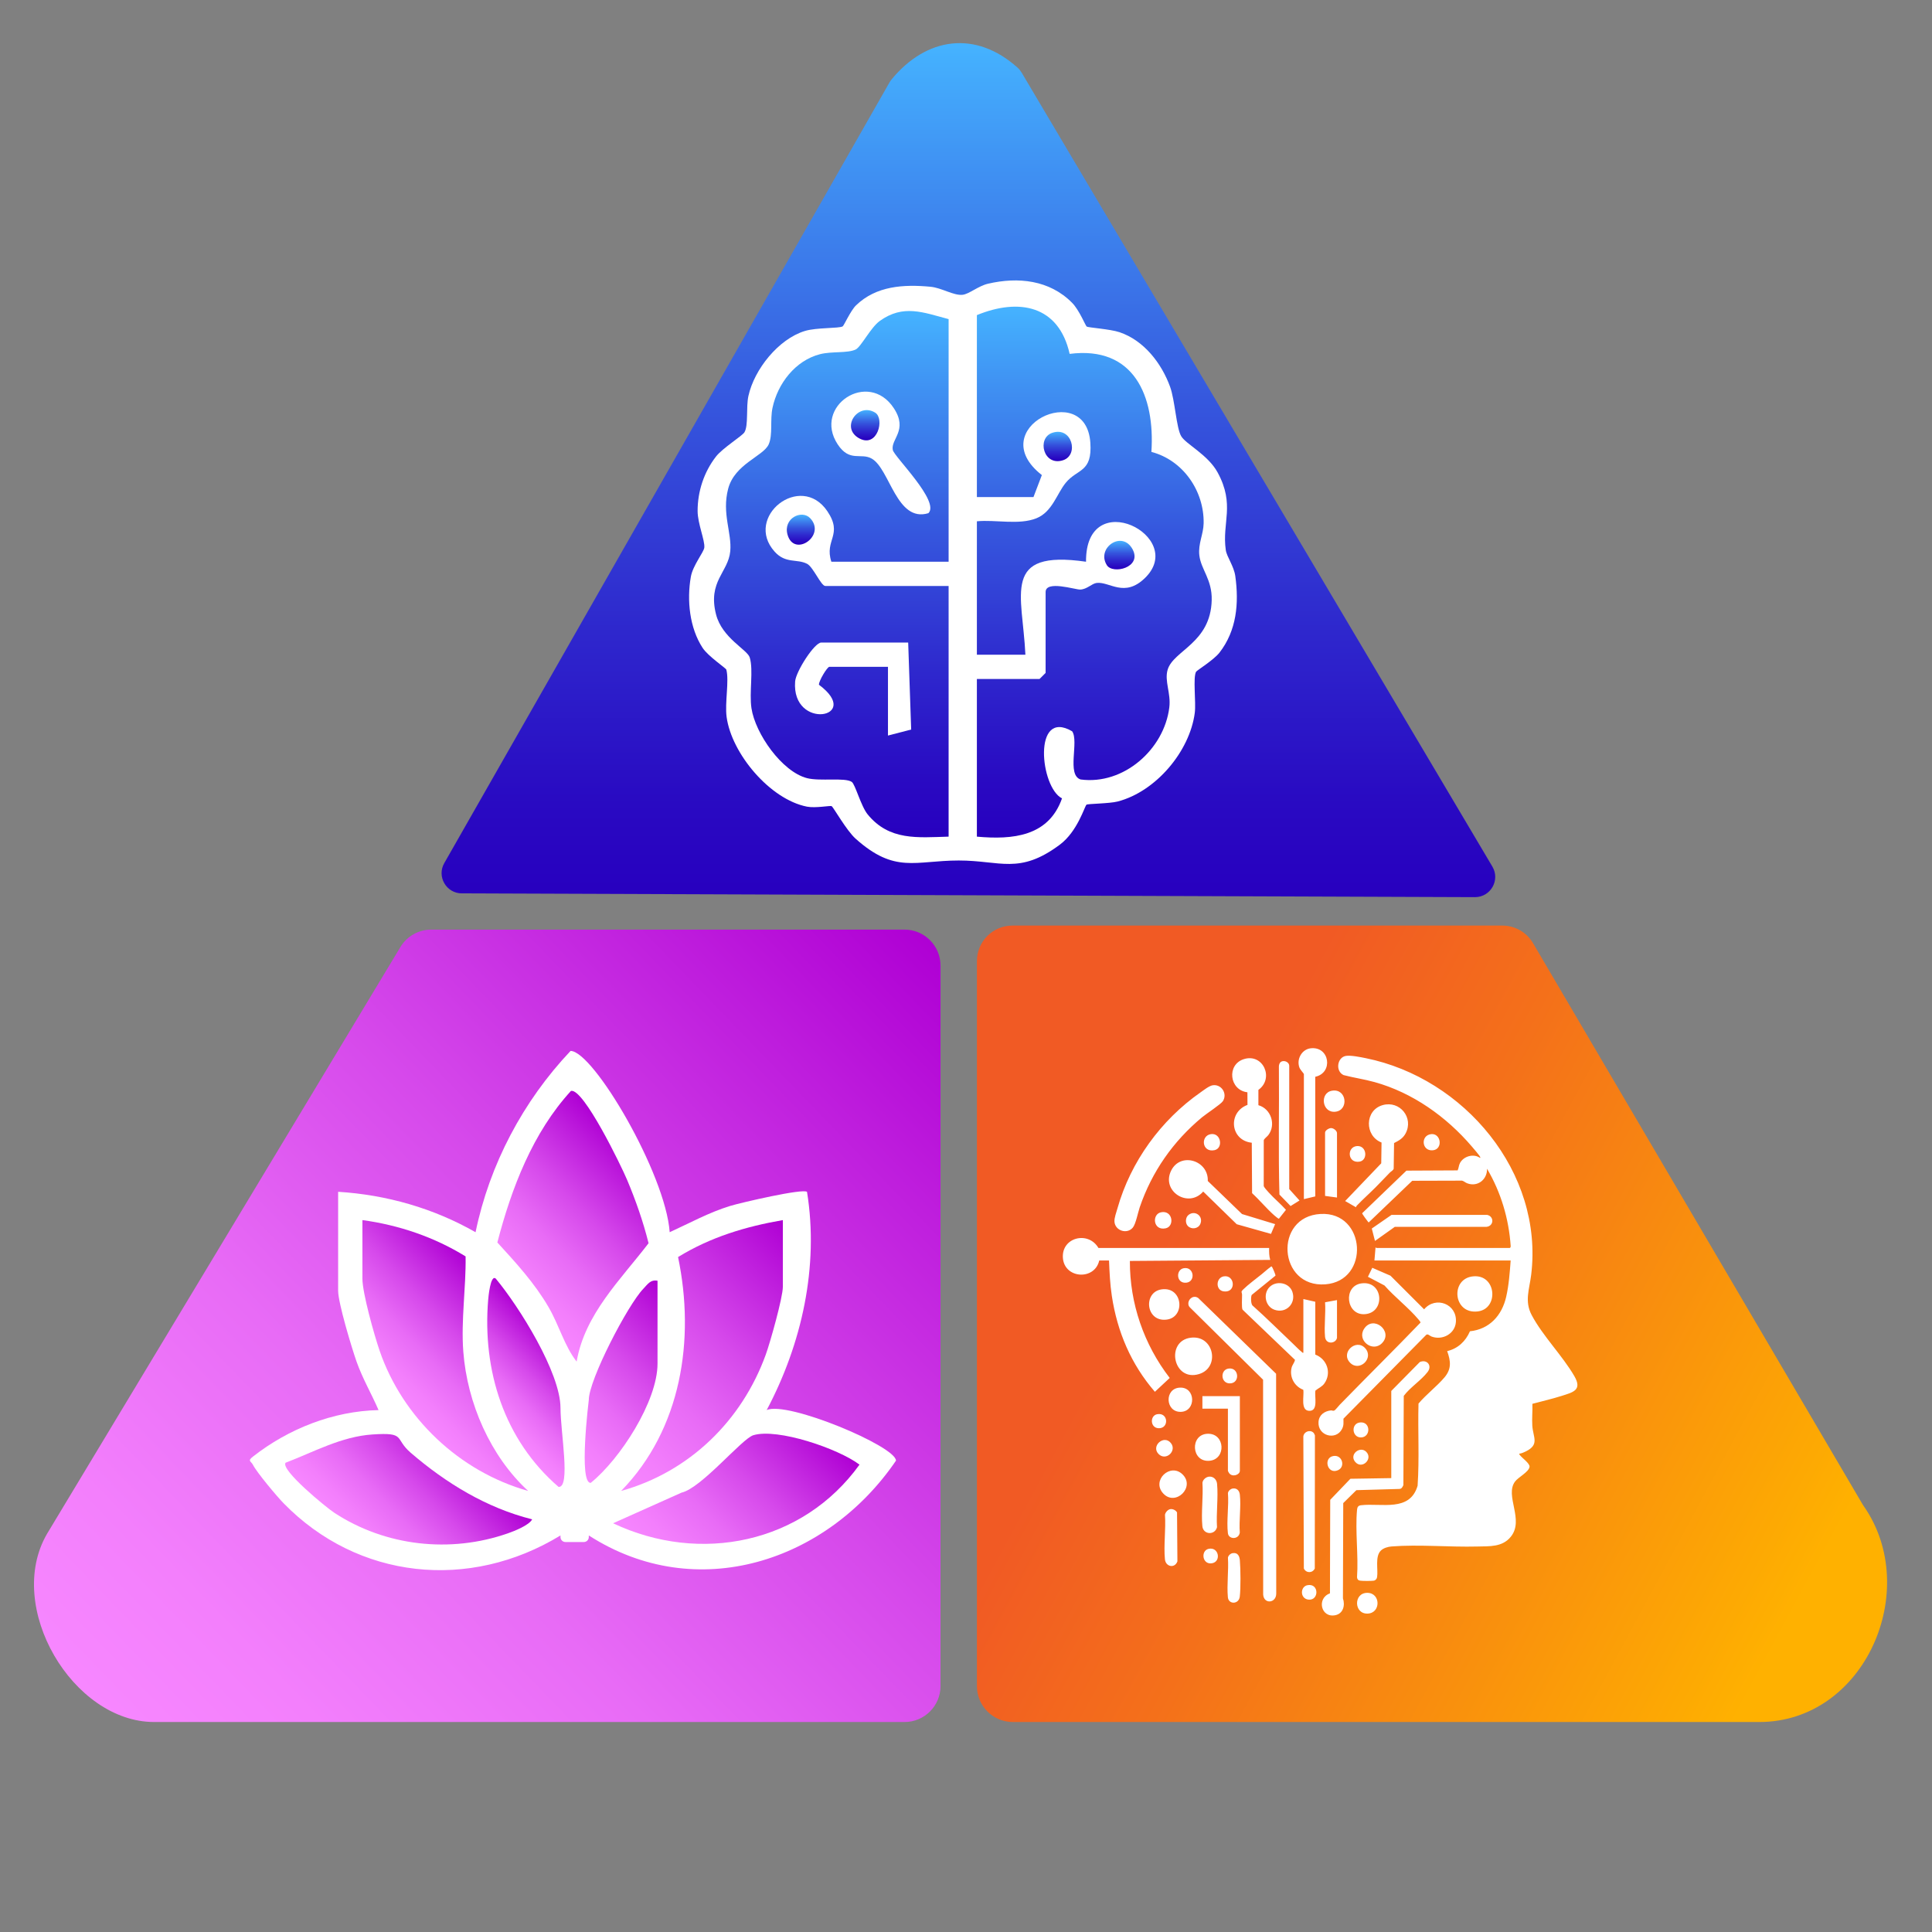 <?xml version="1.0" encoding="UTF-8"?>
<svg id="Layer_1" data-name="Layer 1" xmlns="http://www.w3.org/2000/svg" xmlns:xlink="http://www.w3.org/1999/xlink" viewBox="0 0 1080 1080">
  <rect x="0" y="0" width="1080" height="1080" fill="#808080" stroke="none"/>
  <defs>
    <style>
      .cls-1 {
        fill: url(#linear-gradient-15);
      }

      .cls-2 {
        fill: url(#linear-gradient-13);
      }

      .cls-3 {
        fill: url(#linear-gradient-2);
      }

      .cls-4 {
        fill: url(#linear-gradient-10);
      }

      .cls-5 {
        fill: url(#linear-gradient-12);
      }

      .cls-6 {
        fill: #fff;
      }

      .cls-7 {
        fill: url(#linear-gradient-4);
      }

      .cls-8 {
        fill: url(#linear-gradient-3);
      }

      .cls-9 {
        fill: url(#linear-gradient-5);
      }

      .cls-10 {
        fill: url(#linear-gradient-8);
      }

      .cls-11 {
        fill: url(#linear-gradient-14);
      }

      .cls-12 {
        fill: url(#linear-gradient-7);
      }

      .cls-13 {
        fill: url(#linear-gradient-9);
      }

      .cls-14 {
        fill: url(#linear-gradient-11);
      }

      .cls-15 {
        fill: url(#linear-gradient-6);
      }

      .cls-16 {
        fill: url(#linear-gradient-16);
      }

      .cls-17 {
        fill: url(#linear-gradient);
      }
    </style>
    <linearGradient id="linear-gradient" x1="101.89" y1="1003.29" x2="556.9" y2="563.9" gradientUnits="userSpaceOnUse">
      <stop offset="0" stop-color="#f787ff"/>
      <stop offset=".13" stop-color="#f37ffc"/>
      <stop offset=".34" stop-color="#e86bf6"/>
      <stop offset=".58" stop-color="#d649eb"/>
      <stop offset=".85" stop-color="#bd1bdc"/>
      <stop offset="1" stop-color="#af00d4"/>
    </linearGradient>
    <linearGradient id="linear-gradient-2" x1="516.77" y1="639.43" x2="1002.62" y2="901.86" gradientUnits="userSpaceOnUse">
      <stop offset=".26" stop-color="#f15a24"/>
      <stop offset=".48" stop-color="#f4701a"/>
      <stop offset=".94" stop-color="#fda903"/>
      <stop offset="1" stop-color="#ffb100"/>
    </linearGradient>
    <linearGradient id="linear-gradient-3" x1="541.35" y1="24.11" x2="541.35" y2="501.51" gradientUnits="userSpaceOnUse">
      <stop offset="0" stop-color="#45b3ff"/>
      <stop offset=".13" stop-color="#4095f4"/>
      <stop offset=".43" stop-color="#3555dd"/>
      <stop offset=".69" stop-color="#2e27cd"/>
      <stop offset=".89" stop-color="#290ac2"/>
      <stop offset="1" stop-color="#2800bf"/>
    </linearGradient>
    <linearGradient id="linear-gradient-4" x1="283.77" y1="721.2" x2="358.79" y2="648.74" xlink:href="#linear-gradient"/>
    <linearGradient id="linear-gradient-5" x1="223.1" y1="782.66" x2="282.46" y2="725.33" xlink:href="#linear-gradient"/>
    <linearGradient id="linear-gradient-6" x1="327.17" y1="812.68" x2="449.6" y2="694.45" xlink:href="#linear-gradient"/>
    <linearGradient id="linear-gradient-7" x1="199.16" y1="862.07" x2="256.41" y2="806.78" xlink:href="#linear-gradient"/>
    <linearGradient id="linear-gradient-8" x1="368.37" y1="878.08" x2="456.03" y2="793.43" xlink:href="#linear-gradient"/>
    <linearGradient id="linear-gradient-9" x1="274.21" y1="792.49" x2="314.57" y2="753.51" xlink:href="#linear-gradient"/>
    <linearGradient id="linear-gradient-10" x1="309.85" y1="808.58" x2="386.01" y2="735.04" xlink:href="#linear-gradient"/>
    <linearGradient id="linear-gradient-11" x1="611.73" y1="171.43" x2="611.73" y2="468.21" xlink:href="#linear-gradient-3"/>
    <linearGradient id="linear-gradient-12" x1="464.71" y1="173.87" x2="464.71" y2="468.03" xlink:href="#linear-gradient-3"/>
    <linearGradient id="linear-gradient-13" x1="591.3" y1="241.38" x2="591.3" y2="257.8" xlink:href="#linear-gradient-3"/>
    <linearGradient id="linear-gradient-14" x1="625.75" y1="302.34" x2="625.75" y2="318.29" xlink:href="#linear-gradient-3"/>
    <linearGradient id="linear-gradient-15" x1="447.64" y1="287.71" x2="447.64" y2="304.49" xlink:href="#linear-gradient-3"/>
    <linearGradient id="linear-gradient-16" x1="483.65" y1="229.25" x2="483.65" y2="246.18" xlink:href="#linear-gradient-3"/>
  </defs>
  <path class="cls-17" d="M525.76,942.5c0,11.11-9.01,20.12-20.12,20.12H86.19c-45.61,0-83.59-64.35-59.94-105.14l197.58-328.08c3.64-6.05,10.18-9.74,17.24-9.74h264.56c11.11,0,20.12,9.01,20.12,20.12v402.71Z"/>
  <path class="cls-3" d="M546.1,942.53c0-70.24.02-305.9,0-405.27,0-10.97,8.89-19.86,19.87-19.86h273.85c7.05,0,13.57,3.73,17.14,9.81l184.12,313.54c.22.38.47.75.72,1.12,32.73,46.84.7,120.75-58.39,120.75h-417.21c-11.1,0-20.1-8.99-20.1-20.09Z"/>
  <path class="cls-8" d="M571.06,40.52l263.19,443.91c4.48,7.56-.99,17.11-9.77,17.08l-566.35-2.11c-8.66-.03-14.07-9.39-9.78-16.91L497.21,46.12c.33-.57.7-1.13,1.12-1.64,19.61-23.89,47.2-27.63,70.58-6.59.84.76,1.56,1.66,2.14,2.64Z"/>
  <path class="cls-6" d="M189.02,666.22c27.03,1.68,53.34,9.18,76.82,22.6,7.83-37.9,26.58-73.32,53.11-101.35,12.71.08,53.06,68.53,55.41,101.34,11.2-5.1,21.97-11.07,33.86-14.7,5.9-1.8,40.79-9.91,42.91-7.84,6.74,41.8-2.94,85-22.55,121.97,11.43-5.27,72.31,20.28,72.28,28.27-38.5,56.49-111.4,80.63-171.72,41.81v.92c0,1.52-1.24,2.76-2.76,2.76h-10.3c-1.52,0-2.76-1.24-2.76-2.76v-.92c-50.89,31.07-113.19,24.69-154.84-18.05-3.76-3.86-14.94-17.18-17.1-21.46-1.03-2.03-3.24-2.07.05-4.59,19.8-15.52,44.79-25.42,70.18-25.97-3.96-9.18-8.98-17.67-12.33-27.2-2.71-7.71-10.26-32.77-10.26-39.46v-55.37Z"/>
  <path class="cls-6" d="M607.47,182.56c1,.61,13.06,1.37,18.34,3.14,13.65,4.59,23.5,17.36,28.27,30.49,2.76,7.6,3.48,23.09,6.23,27.67,2.71,4.51,14.96,10.31,20.38,20.3,9.83,18.12,2.32,27.98,4.53,43.3.56,3.89,4.54,8.91,5.33,14.64,2.1,15.27.74,30.37-8.86,42.73-3.19,4.1-12.63,9.92-13.06,10.65-1.86,3.18.03,17.11-.74,23.01-2.83,21.6-21.79,44.02-43.1,49.55-4.67,1.21-16.77,1.22-17.44,1.79-1.05.9-4.99,14.95-14.92,22.36-22.7,16.92-33.18,8.81-56.5,8.83-24.44.03-35.62,7.51-57.65-12.2-5.09-4.55-12.42-17.62-13.4-18.19-.72-.41-9.02,1.23-13.79.29-20.74-4.09-42.15-29.71-44.91-50.13-1.07-7.92,1.51-20.28-.16-26.45-.23-.87-10.14-7.43-13.23-12.14-7.37-11.23-8.89-26.71-6.61-39.76,1.12-6.4,7.23-13.71,7.53-16.34.44-3.87-3.72-13.42-3.74-20.37-.03-11.03,3.59-21.95,10.31-30.56,3.69-4.73,14.6-11.45,15.86-13.52,2.32-3.83.82-13.98,2.24-20.36,3.27-14.8,16.75-31.75,31.53-36.27,6.61-2.02,18.99-1.35,21.16-2.58.68-.39,4.43-8.83,7.45-11.75,11.29-10.92,26.63-11.8,41.6-10.4,6.26.58,12.91,5.01,17.94,4.5,3.63-.37,8.78-4.92,14.23-6.19,16.83-3.92,34.42-2.09,47,10.65,4.09,4.14,7.52,12.88,8.18,13.29Z"/>
  <path class="cls-7" d="M322.34,761.14c-6.85-8.75-9.68-20.12-15.75-30.55-7.76-13.34-18.24-24.75-28.57-36.04,7.94-30.44,19.74-61.35,41.17-84.74,7.04-1.51,28.11,42,31.35,49.71,4.84,11.51,8.99,23.3,12.01,35.45-15.63,20.43-35.6,39.52-40.21,66.18Z"/>
  <path class="cls-9" d="M202.58,682.04c20.37,2.76,40.27,9.52,57.69,20.31.27,17.63-2.62,35.52-1.28,53.23,2.18,28.66,15.09,58.43,36.25,77.86-38.4-10.79-70.22-40.93-83.07-78.49-2.95-8.63-9.58-32.12-9.58-40.14v-32.77Z"/>
  <path class="cls-15" d="M437.62,682.04v37.29c0,5.95-7.06,31.03-9.55,37.91-13.4,36.97-42.71,65.57-80.85,76.2,33.68-34.53,41.44-84.66,31.82-130.75,18.15-11.13,37.65-17.03,58.58-20.65Z"/>
  <path class="cls-12" d="M297.48,849.31c-1.68,3.35-10.13,6.63-13.59,7.84-32.22,11.25-68.38,7.22-96.94-11.45-4.56-2.98-30.25-24.01-27.31-28.02,15.83-6.04,31.24-14.68,48.62-15.81,18.95-1.23,11.97,2.18,21.33,10.23,19.73,16.97,42.4,30.84,67.89,37.22Z"/>
  <path class="cls-10" d="M342.72,851.51l38.22-17.1c11.21-2.56,33.77-30.17,40.19-32.12,13.5-4.09,47.45,7.47,59.34,16.45-31.62,43.98-89.05,55.83-137.75,32.77Z"/>
  <path class="cls-13" d="M312.22,831.18c-30.41-26.24-42.69-65.1-39.31-104.79.07-.77,1.23-14.35,4.26-11.6,12.92,15.53,36.15,52.46,36.15,72.35,0,13.48,5.81,44.6-1.1,44.05Z"/>
  <path class="cls-4" d="M367.56,715.94v46.33c0,21.12-20.98,53.48-37.32,66.65-6.92.58-1.1-46.31-1.1-46.31,0-11.31,21.86-53.29,30.48-62.18,2.37-2.45,3.95-5.26,7.94-4.49Z"/>
  <path class="cls-14" d="M546.1,176.14c23.48-9.63,45.76-5.47,51.84,21.68,35.89-4.58,47.77,23.47,45.7,54.8,17.74,4.64,29.54,21.88,29.2,39.91-.11,6.11-3.14,11.4-2.41,17.85.91,8.01,7.21,13.51,6.92,25.09-.59,24.09-21.4,28.05-24.63,38.91-1.89,6.36,1.9,13.05.94,21.01-2.83,23.39-25.47,43.58-49.63,40.34-7.89-2.64-.76-21.32-4.7-26.94-22.16-12.94-17.9,31.4-5.66,37.51-7.49,21.31-27.53,23.2-47.59,21.39v-88.14h35.03l3.39-3.39v-45.2c0-6.75,16.54-1.3,19.33-1.39,3.85-.12,6.46-3.39,9.26-3.71,7.21-.81,15.43,8.4,26.89-2.69,24.06-23.28-33.26-52.32-32.89-9.16-47.57-6.85-35.46,18.01-33.89,51.97h-27.12s0-74.57,0-74.57c10.39-1.03,23.52,2.24,33.32-1.71,8.83-3.56,11.35-13.68,16.35-19.81,6.52-7.99,14.95-5.59,13.75-22.51-2.54-35.73-60.49-7.95-27.1,18.19l-4.68,12.28h-31.64v-101.7Z"/>
  <path class="cls-5" d="M530.28,178.4v135.6h-65.54c-4.06-12.31,6.75-14.92-2.27-28.26-14.91-22.05-46.87,3.3-29.42,22.66,6.14,6.81,12.38,3.85,18.1,6.76,3.43,1.74,7.81,12.4,10.2,12.4h68.93v140.12c-17.28.5-33.16,2.37-45.23-12.4-3.82-4.67-6.96-16.88-8.92-18.2-3.83-2.59-17.71-.21-25.02-2.1-14.06-3.64-28.88-24.9-31.03-39.03-1.35-8.87,1.21-21.31-.97-28.41-1.35-4.41-15.47-10.87-18.84-24.09-4.72-18.49,6.86-23.57,7.95-35.31.96-10.33-4.8-21.06-1.18-34.89,3.64-13.92,19.69-18.22,22.65-24.82,2.41-5.38.7-13.66,2.15-20.45,2.89-13.58,12.77-26.44,26.53-29.98,6.61-1.7,15.43-.45,19.97-2.63,2.96-1.42,8.38-12.3,13.44-15.94,13.19-9.48,24.3-4.79,38.51-1.04Z"/>
  <path class="cls-2" d="M588.26,241.93c11.06-3.68,14.95,12.37,6.07,15.32-11.06,3.68-14.95-12.37-6.07-15.32Z"/>
  <path class="cls-11" d="M618.74,315.94c-6.12-9.7,8.7-19.89,14.47-8.72,5.18,10.04-11.12,14.01-14.47,8.72Z"/>
  <path class="cls-1" d="M452.89,289.66c9.21,9.68-9.01,22.33-12.67,9.17-2.53-9.1,7.94-14.15,12.67-9.17Z"/>
  <path class="cls-6" d="M507.68,359.2l1.67,48.61-12.97,3.37v-38.42h-32.77c-1.16,0-5.96,7.89-5.81,10.02,24.96,18.58-15.43,25.82-13.32-1.83.43-5.62,10.79-21.76,14.61-21.76h48.59Z"/>
  <path class="cls-6" d="M518.97,286.87c-17.79,5.4-21.49-24.64-31.64-30.49-6.09-3.51-12.36,2.23-19.08-8.02-13.96-21.29,17.14-41.95,31.42-20.15,8.1,12.37-1.83,17.16-.59,23.34.74,3.71,26.52,28.78,19.9,35.32Z"/>
  <path class="cls-16" d="M489.28,230.7c5.3,3.34,1.32,19.65-8.72,14.47-11.17-5.77-.98-20.59,8.72-14.47Z"/>
  <path class="cls-6" d="M728.88,600.39v69.93l6.37-1.52-.02-66.87c10.25-2.21,8.07-17.13-2.53-15.93-5.01.57-8.06,6.14-6.31,10.79.46,1.21,2.38,3.22,2.48,3.58ZM844.02,697.63h-74.64c-.07,0-.34-.45-.45-.3l-.61,7.28h76.15c-.5,6.75-1,13.78-2.52,20.38-2.39,10.38-9.3,18.05-20.24,19.2-2.4,5.57-6.73,9.69-12.73,11.09,2,5.61,2.52,9.94-1.52,14.71-4.29,5.06-10.19,9.48-14.51,14.62-.41,15.29.53,30.68-.5,45.92-4.32,14.83-20.16,9.57-31.58,10.9-1.64.19-2.14,1.02-2.28,2.57-1.09,11.94.85,25.53,0,37.64.05,1.1.59,1.78,1.69,1.95,1.39.22,6.16.22,7.58.03,1.05-.14,1.78-.97,1.94-2,.67-4.21-1.29-11.55,2.13-14.86,1.45-1.41,3.94-2.12,5.92-2.28,15.18-1.2,32.46.43,47.96.03,6.91-.18,14.01.41,18.77-5.5,7.63-9.48-3.52-22.85,2.3-30.77,1.86-2.54,7.7-5.32,8.14-8.26.29-1.92-4.34-5.04-5.41-6.6-.18-.26-.42-.3-.3-.76,1.26-.14,2.58-.74,3.7-1.3,7.67-3.85,4-7.78,3.56-14.31-.27-3.97.2-8.27.04-12.27,5.44-1.45,10.98-2.73,16.35-4.43,6.35-2.01,11.67-3.19,7.11-11.05-6.68-11.49-17.62-22.39-23.84-34.1-4.13-7.77-1.28-14.48-.29-22.55,7-57.35-37.57-109.97-92.43-121.08-2.9-.59-8.36-1.71-11.12-1.28-4.86.76-6.06,8.43-1.36,10.72,5.74,1.5,11.61,2.32,17.33,3.91,21.28,5.91,40.17,19.36,54.4,36.01.96,1.13,4.22,4.88,4.7,5.92.07.16.06.51-.15.45-3.6-2.56-9.13-.91-11.14,2.82-.8,1.48-.66,2.77-1.35,4.17l-28.62.14-24.75,23.81c-.12.27,3.12,4.68,3.35,4.86.32.25.26.44.61,0l24.03-23,27.87-.08c1.15.34,1.8,1.11,3.01,1.54,5.79,2.09,11.11-2.25,10.93-8.2,7.76,13.08,12.21,28.01,13.23,43.24.03.35-.15.95-.48,1.06ZM703.45,617.79v-8.54c8.95-6.38,2.69-20.57-8.09-17.2-9.81,3.06-8.16,17.39,1.95,18.54l.04,7.05c-11.16,4.17-9.66,19.88,2.4,21.15l.17,28.2c4.21,3.86,8.03,8.53,12.28,12.3.4.35,2.48,2.14,2.73,1.97l3.93-4.96c-3-3.36-6.53-6.26-9.54-9.59-.72-.79-2.79-2.98-2.89-3.78l.02-25.49c.16-.86,1.91-2.07,2.55-2.92,4.43-5.84,1.52-14.69-5.54-16.71ZM715.63,593.97c-.44.49-.71,1.49-.72,2.16.23,23.86-.37,47.86.3,71.63l6.23,6.43,5-3.11-5.75-6.38v-68.87c-.05-2.43-3.51-3.57-5.07-1.87ZM677.83,606.69c-1.95.33-4.98,2.74-6.69,3.93-22.18,15.49-39.1,38.76-46.48,64.87-.6,2.14-1.81,5.31-1.67,7.43.33,5,6.98,7.26,10.27,3.3,1.65-1.99,2.88-8.48,3.85-11.32,6.81-19.96,18.72-36.94,34.89-50.37,2.32-1.93,10.53-7.28,11.62-9.01,2.68-4.23-.91-9.66-5.8-8.83ZM744.58,609.72c-7.04,1.2-5.61,12.66,2.02,11.73,7.53-.92,6.26-13.15-2.02-11.73ZM769.13,663.55c2.64-2.65,5.2-5.42,7.83-8.09.7-.71,1.7-1.06,2.12-2.13l.21-14.36c2.71-1.36,4.97-2.6,6.45-5.38,4.65-8.76-3.21-18.51-12.79-15.83-10.12,2.83-10.26,17.16-.66,20.92l-.17,11.62-20.17,21.09,6.06,3.48c.04-.36.2-.66.45-.91,3.44-3.59,7.18-6.9,10.68-10.42ZM747.39,669.42v-35.95c0-1.36-1.86-2.81-3.21-2.86-1.22-.05-3.46,1.25-3.46,2.56v35.35l6.67.91ZM676.93,633.98c-5.94.83-5.14,10.44,1.97,8.97,5.02-1.03,3.73-9.77-1.97-8.97ZM800.12,633.98c-6.11.54-5.5,9.61.82,9.04,5.79-.52,4.68-9.53-.82-9.04ZM758.55,640.66c-5.8.45-5.35,9.78,1.41,8.71,4.88-.77,4.13-9.14-1.41-8.71ZM712.8,684.29l-18.5-5.63-19.14-18.48c.46-11.53-15.17-16.31-20.43-5.9-5.83,11.54,9.55,21.4,17.87,11.8l18.74,18.27,19.16,5.4,2.3-5.46ZM649,677.68c-5.19,1.07-4.47,10.42,2.59,8.96,5.14-1.06,4.04-10.33-2.59-8.96ZM664.06,685.39c2.06,2.04,5.78,1.51,6.93-1.2,1.84-4.32-2.92-7.9-6.58-5.06-1.81,1.41-1.96,4.67-.35,6.27ZM738.23,678.61c-26.37,1.43-23.76,41.36,2.64,39.34,25.13-1.92,22.84-40.73-2.64-39.34ZM768.63,693.69l11.08-7.88h51.27c4.19-.5,4.34-5.88.3-6.69h-53.4s-11.04,7.64-11.04,7.64l1.78,6.93ZM709.46,697.63h-95.42c-5.68-9.73-20.76-5.98-19.87,5.61s17.78,12.65,20.32,1.37h5.46c.28,6.7.56,13.19,1.57,19.82,3.04,20.08,10.78,38.24,24.07,53.59l8.29-7.73c-14.41-18.68-22.38-41.65-22.27-65.41l78.45-.59c-.65-2.16-.65-4.43-.61-6.67ZM728.58,756.19c-.53.13-.61-.22-.91-.45-1.47-1.12-3.68-3.46-5.16-4.85-7.39-6.97-14.56-14.18-22.15-20.93-1.23-.78-1.19-5.23-.62-6.1l13.24-10.75c.22-.41-1.76-4.84-1.98-5.01-.45-.35-.48-.05-.77.16-1.53,1.07-3.33,2.72-4.84,3.95-3.18,2.58-7.68,5.87-10.48,8.64-1.5,1.48-.62,1.38-.59,3.03s-.35,7.13.27,8.22l29.31,28.06c-.24,1.56-1.5,2.73-1.91,4.47-1.24,5.18,1.6,10.38,6.55,12.26.61,3.17-1.77,11.55,3.26,11.77,5.36.24,2.89-8.11,3.52-11.3,1.68-1.44,3.66-2.08,5.05-4.06,4.13-5.88,1.41-13.62-5.12-16.08v-29.53s-6.66-1.52-6.66-1.52v30.04ZM749.03,785.14c-.67.68-2.49,3.07-3.17,3.37-.73.32-1.22-.15-1.88-.08-3.63.39-6.66,2.56-6.92,6.43-.54,7.81,9.72,10.55,13.11,4.01,1.14-2.19.79-3.49.83-5.82l46.29-46.89c.91-.69,1.97.61,2.99.99,6.02,2.23,13.05-1.49,13.57-8.08.8-10.17-11.34-14.77-17.76-7.15l-18.81-18.8-10.17-4.42-2.42,5.03,9.25,4.86c5.73,6.52,13.44,12.39,18.97,18.96.3.36,1.24,1.41,1.17,1.78-14.87,15.43-30.11,30.49-45.05,45.83ZM661.75,708.93c-4.62.8-4.27,8.71,1.41,8.1,5.36-.57,4.32-9.09-1.41-8.1ZM684.21,713.47c-4.61.67-4.86,7.85-.09,8.43,7.11.87,6.23-9.32.09-8.43ZM823.48,713.49c-12.87,1.24-11.28,21.29,2.61,19.6,11.88-1.44,10.51-20.87-2.61-19.6ZM709.57,719.58c-3.62,3.82-2.23,10.76,2.84,12.57,6.48,2.31,12.25-3.5,10.03-10.03-1.79-5.25-9.16-6.45-12.87-2.54ZM760.97,717.43c-10.31,1.51-8.55,17.96,2,17.2,11.68-.84,10.34-19-2-17.2ZM649.32,720.77c-10.5,1.54-8.86,18.46,2.93,16.89,10.56-1.41,8.95-18.63-2.93-16.89ZM667.21,725c-2.51.49-3.97,3.91-2.04,5.85l40.9,40.42.05,120.1c.39,5.56,7.37,4.83,7.3-.61l-.07-122.83-43.53-42.34c-.88-.55-1.54-.8-2.61-.59ZM747.39,747.85v-21.09l-6.67,1.22c.44,6.19-.59,13.19-.02,19.28.43,4.57,6.11,3.87,6.69.59ZM772.46,750.92c6.71-6.67-4.83-16.16-9.98-8.01-4.02,6.37,4.71,13.24,9.98,8.01ZM665.71,747.78c-14.33,1.74-10.02,24.76,4.56,20.33,11.93-3.63,8.38-21.91-4.56-20.33ZM763.06,753.56c-5.06-5.42-13.95,2.61-8.28,8.28,5.21,5.21,13.54-2.64,8.28-8.28ZM777.73,777.58v48.7l-22.85.36-11.28,11.78-.15,52.28c-7.56,2.7-5.07,13.91,3.04,12.2,4.42-.93,5.52-5.54,4.22-9.41l.17-53.25,7.34-7.23,24.19-.69c1.17-.11,1.68-1.2,2.09-2.16l.21-49.85c3.58-4.82,9.7-8.63,13.33-13.37,2.71-3.53-.31-7.25-4.35-5.57l-15.97,16.19ZM686.63,765.06c-4.62.79-4.3,8.26.84,8.26,5.96,0,5.18-9.29-.84-8.26ZM659.63,775.69c-8.87.33-8.29,13.82.5,13.54,8.6-.27,8.33-13.87-.5-13.54ZM693.08,780.46h-20.93v6.98h14.26v34.74c0,.14.46,1,.61,1.21,1.76,2.6,6.07,1.07,6.07-1.21v-41.72ZM646.88,790.55c-4.18.75-3.99,7.72.84,7.84,5.9.14,5.42-8.97-.84-7.84ZM760.63,795.13c-5.66.24-5.02,8.57.25,8.4,5.41-.18,5.39-8.64-.25-8.4ZM734.24,800.89c-1.96-1.91-5.43-.56-5.67,2.16l.29,73.76c1.29,2.68,4.82,2.68,6.11,0l.08-74.45c-.23-.46-.44-1.11-.81-1.47ZM675.11,801.48c-10.05.27-9.3,16.14,1.13,15.09,9.27-.94,8.66-15.35-1.13-15.09ZM647.67,812.82c4.08,4.1,10.36-1.74,6.88-6.12-3.9-4.93-11.32,1.67-6.88,6.12ZM763.67,811.51c-3.42-3.33-9.6,1.5-6.13,5.67,3.77,4.52,10.24-1.66,6.13-5.67ZM745.5,813.9c-6.02.87-3.54,10.65,2.47,7.94,4.25-1.92,2.37-8.64-2.47-7.94ZM661.12,824.26c-6.85-6.85-17.69,3.35-10.81,10.66,6.82,7.25,17.93-3.54,10.81-10.66ZM676.01,825.44c-1.78.1-3.63,1.66-3.84,3.44.52,7.77-.78,16.62-.04,24.26.47,4.88,7.05,5.16,8.19.57-.51-7.79.75-16.59.03-24.26-.22-2.29-1.93-4.14-4.33-4.01ZM689.06,832.1c-1.2.2-2.45,1.33-2.64,2.53.58,7.07-.84,15.54-.02,22.44.43,3.61,6.09,3.64,6.65-.34-.5-6.72.77-14.64.03-21.21-.25-2.23-1.66-3.81-4.02-3.42ZM654.17,843.62c-1.35.25-2.73,1.8-2.94,3.15.55,7.97-.79,17.04-.03,24.87.41,4.21,5.47,5.29,6.98,1.18l-.21-27.36c-.66-1.23-2.43-2.1-3.79-1.84ZM675.7,865.79c-4.7.97-3.65,9.2,1.98,8.05,5.07-1.03,3.66-9.21-1.98-8.05ZM689.06,868.21c-1.2.2-2.45,1.33-2.64,2.53.47,7.12-.68,15.13-.03,22.15.38,4.11,6.12,4.04,6.65-.35.57-4.66.46-15.51.05-20.3-.21-2.44-1.21-4.48-4.03-4.02ZM730.93,886.12c-4.18.76-4.29,7.38.31,8.05,6.17.9,6.29-9.26-.31-8.05ZM764.28,890.41c-7.72.03-7.49,11.85.2,11.6,7.52-.24,7.39-11.63-.2-11.6Z"/>
</svg>